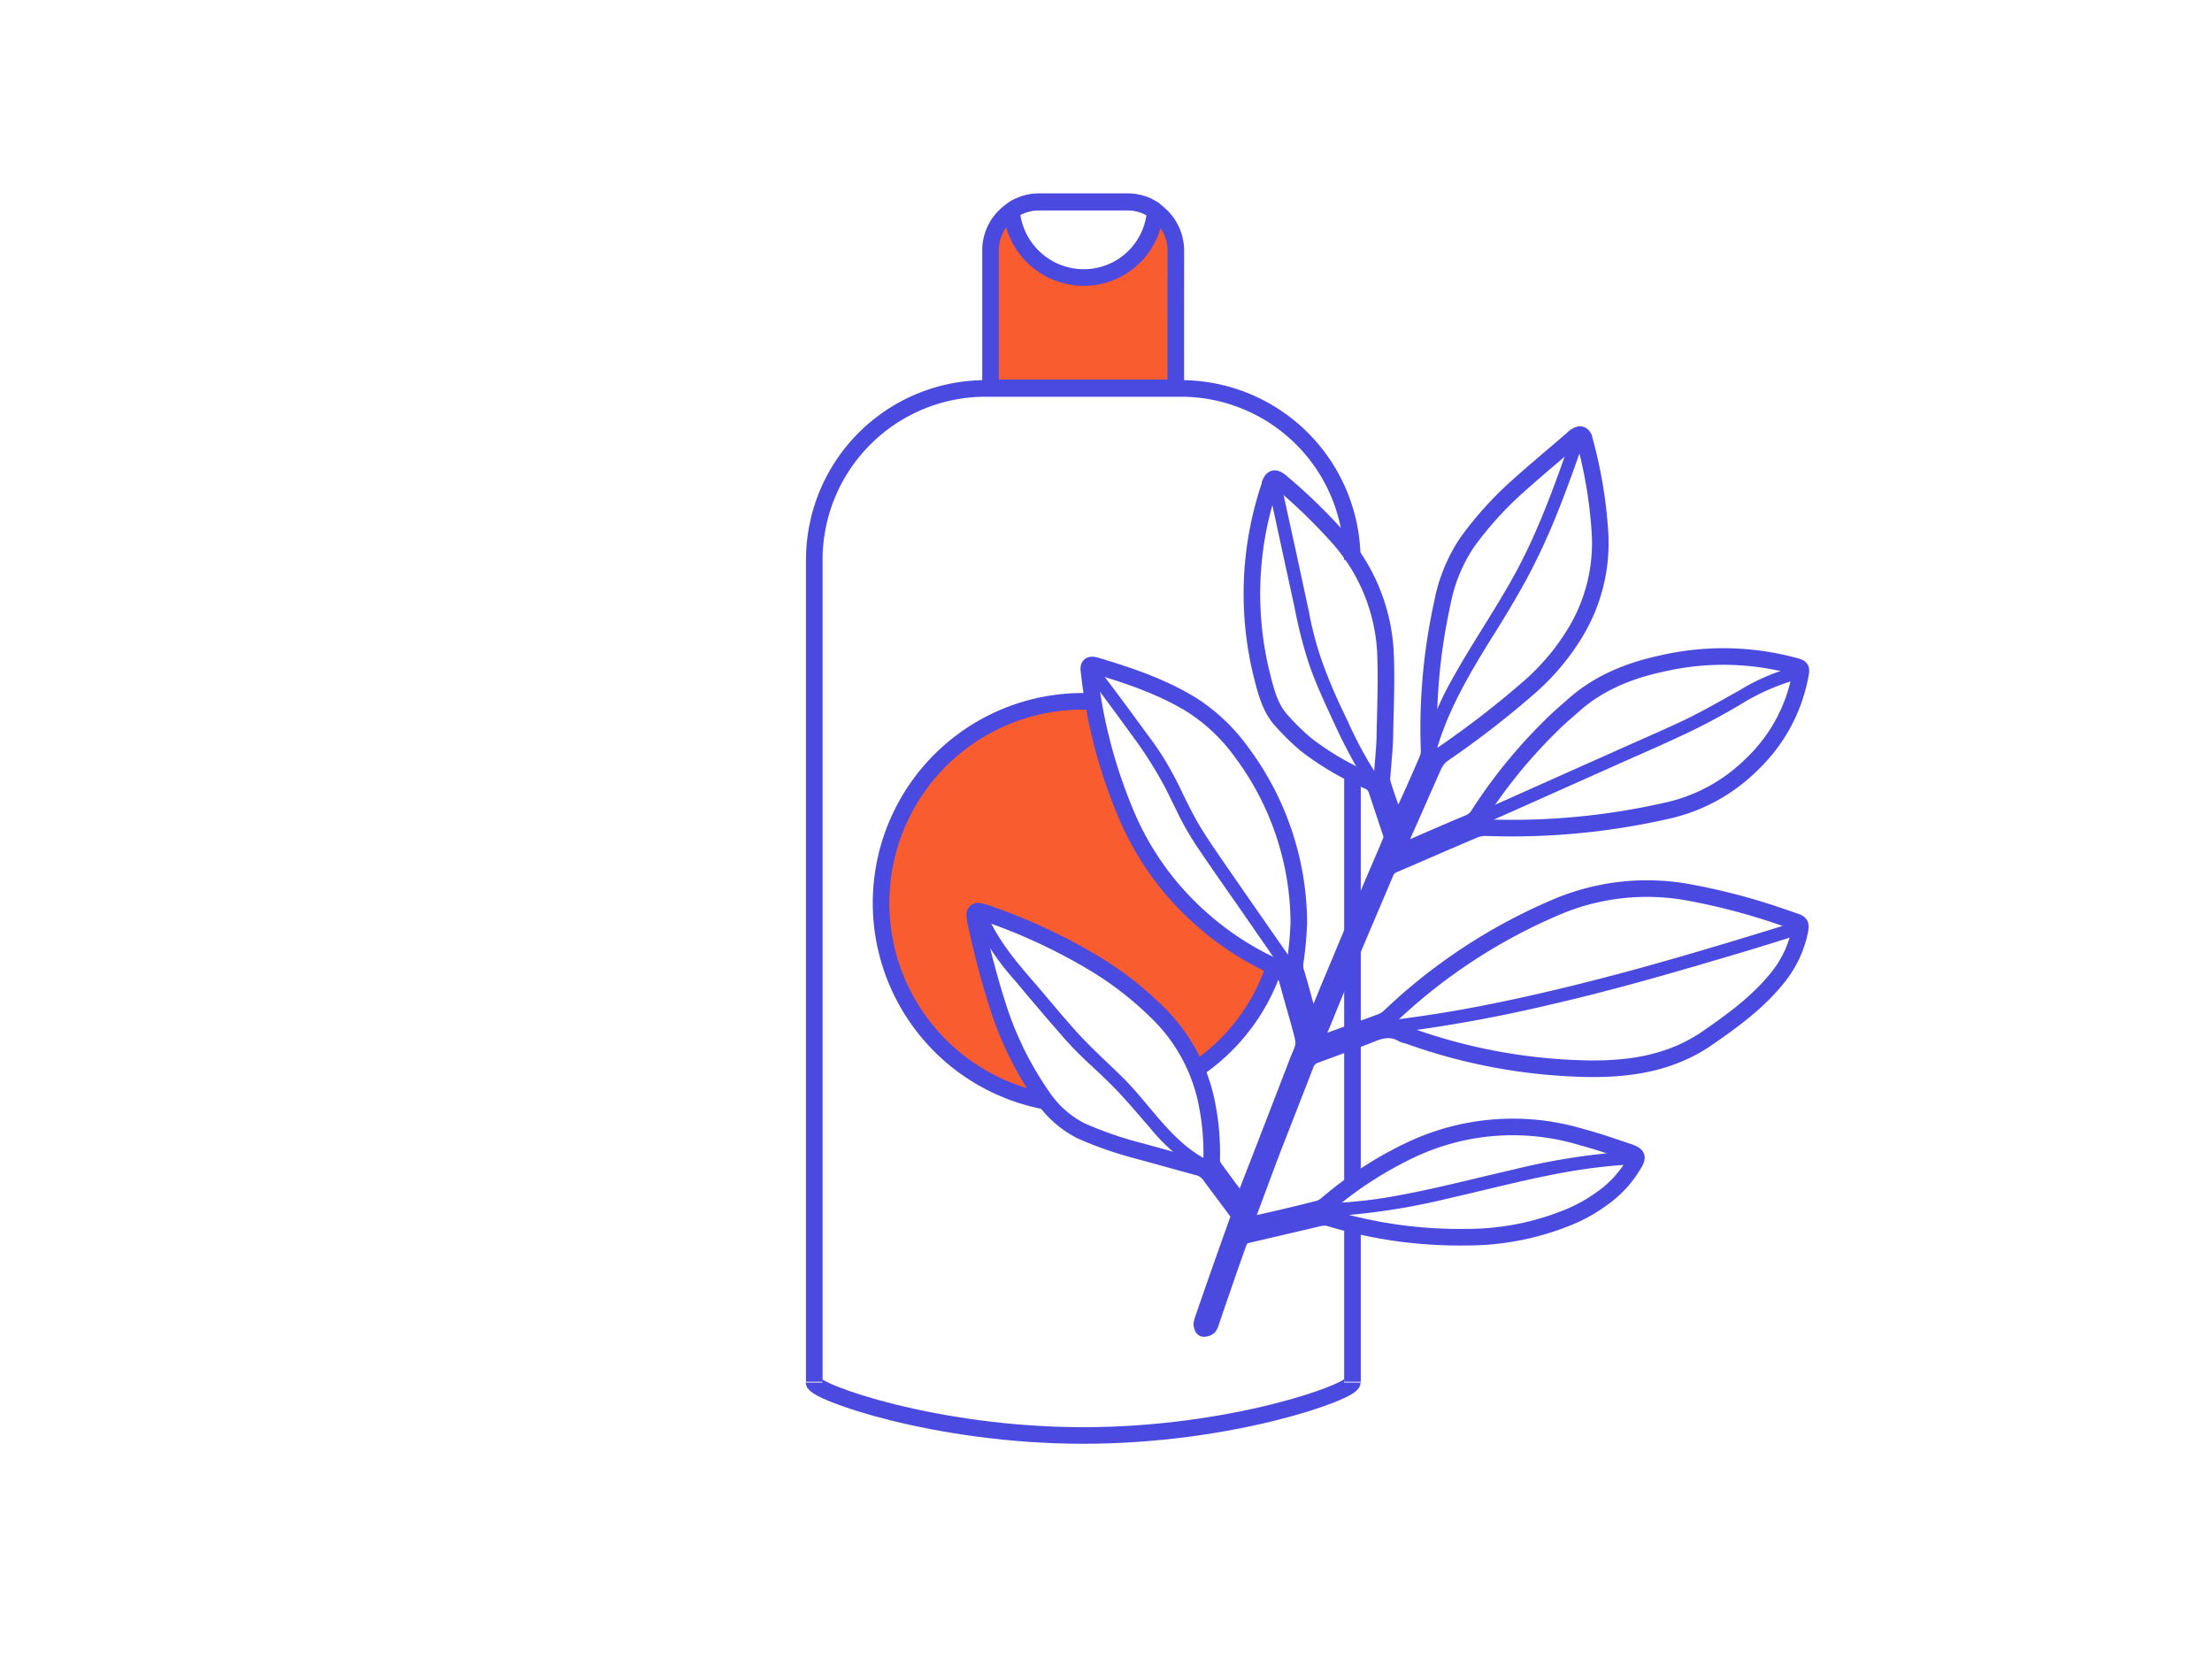 <svg id="Icon" xmlns="http://www.w3.org/2000/svg" width="400" height="300" viewBox="0 0 400 300"><defs><style>.cls-1{fill:#f85c2f;}.cls-2{fill:none;stroke:#4b4ae0;stroke-linejoin:round;stroke-width:3px;}.cls-3{fill:#4b4ae0;}</style></defs><path class="cls-1" d="M217.68,166.49l-7.36-7.6-6.49-11.4-6.1-20.67s-1.19-.08-1.82-.08A36.51,36.51,0,0,0,188.78,199l.48-.08c-.56-.47-3.33-1.66-1.51-1.66-9.26-13.86-11.16-32.23-11.16-32.23s30.8,7.53,39.35,28.51l.48-.08a35.77,35.77,0,0,0,14.17-18.85C224.1,172.27,217.68,166.49,217.68,166.49Z"/><path class="cls-1" d="M184.35,43.76l5.07,5.07,4.11,1.26,4.44.08,6-2.06L207.63,43l1.27-4.75a8.82,8.82,0,0,1,3.72,7.12V70.2h-33.5V45.26a8.61,8.61,0,0,1,3.72-7.12Z"/><path class="cls-2" d="M212.62,70.13h-33.5V45.26a8.67,8.67,0,0,1,5.15-7.92,9,9,0,0,1,3.48-.79H204a8.8,8.8,0,0,1,8.63,8.71Z"/><path class="cls-2" d="M208.9,38.14l-.08-.08-.16-.16h0c-.4-.24-.71-.4-1.11-.63a8.88,8.88,0,0,0-3.48-.8H187.75a8.57,8.57,0,0,0-3.48.8,4.63,4.63,0,0,0-1.11.63h0l-.16.16-.08.08h0a13.12,13.12,0,0,0,14.1,12,12.93,12.93,0,0,0,11.88-12Z"/><path class="cls-2" d="M188.94,199.11a36.47,36.47,0,0,1,6.89-72.29h1.5"/><path class="cls-2" d="M230.43,174.8a36.06,36.06,0,0,1-14.17,18.61"/><path class="cls-2" d="M244.53,250c0,1.66-21.78,9.58-48.62,9.58s-48.7-7.92-48.7-9.58"/><path class="cls-2" d="M244.53,101.24a31,31,0,0,0-31-31H178.25a31,31,0,0,0-31,31V249.87m97.32-61.05V140.36m0,73.8V188.34m0,61.53V221.6"/><path class="cls-3" d="M250.94,186.92a260.39,260.39,0,0,0,29.3-5.23c10-2.29,19.87-5.07,29.77-8,5.15-1.5,10.37-3.08,15.52-4.75,1.42-.47.79-2.77-.63-2.29-9.43,2.93-18.85,5.78-28.27,8.39-9.82,2.69-19.8,5.15-29.77,7.05-5.23,1-10.54,1.82-15.84,2.45a1.23,1.23,0,0,0-1.19,1.19,1.15,1.15,0,0,0,1.11,1.19Z"/><path class="cls-3" d="M268.76,148.83l23.59-10.53c3.88-1.74,7.76-3.4,11.64-5.23,3.64-1.66,7.13-3.56,10.53-5.54a39.49,39.49,0,0,1,11.41-4.91,1.08,1.08,0,0,0,.79-1.42,1.25,1.25,0,0,0-1.51-.79,36.12,36.12,0,0,0-10.53,4.35c-3.4,1.9-6.81,3.88-10.29,5.54-3.88,1.82-7.76,3.49-11.64,5.23l-11.88,5.3-13.3,5.94a1.24,1.24,0,0,0-.4,1.67,1.16,1.16,0,0,0,1.59.39Z"/><path class="cls-3" d="M284,79.55c-2.77,7.92-5.62,15.91-9.58,23.36-3.64,6.81-8.08,13.14-11.8,19.87a55.38,55.38,0,0,0-5.07,12,1.18,1.18,0,0,0,.87,1.42,1.2,1.2,0,0,0,1.43-.79c2.14-7.36,6.1-13.94,10.13-20.43q3.09-4.87,5.94-10a117.91,117.91,0,0,0,5.39-11.48c1.82-4.43,3.4-8.94,5-13.46a1.2,1.2,0,0,0-.8-1.42,1.29,1.29,0,0,0-1.5.87Z"/><path class="cls-3" d="M229.48,88.57l4.67,21.54a80.25,80.25,0,0,0,2.7,10.37c1.18,3.33,2.69,6.58,4.19,9.82a98.7,98.7,0,0,0,5.39,10.3c.79,1.26,2.85.08,2.06-1.19a74.75,74.75,0,0,1-4.83-9.11c-1.51-3.09-2.93-6.25-4.12-9.42a58,58,0,0,1-2.85-10.29l-2.3-10.69L231.78,88a1.17,1.17,0,0,0-1.43-.79,1,1,0,0,0-.87,1.34Z"/><path class="cls-3" d="M197.26,122.86c2.45,3.33,4.9,6.57,7.28,9.9a72.28,72.28,0,0,1,6.33,10c.88,1.75,1.75,3.57,2.62,5.31a54.15,54.15,0,0,0,3,5.07c2.29,3.4,4.67,6.81,7,10.13l8,11.56a1.21,1.21,0,0,0,2.06-1.26c-4.75-6.81-9.5-13.62-14.17-20.43-1.11-1.67-2.22-3.33-3.17-5.07s-1.82-3.48-2.69-5.31-1.82-3.56-2.85-5.3a51.59,51.59,0,0,0-3.33-4.83c-2.69-3.72-5.46-7.44-8.23-11.09a1.24,1.24,0,0,0-1.67-.39,1.7,1.7,0,0,0-.15,1.74Z"/><path class="cls-3" d="M176.75,167.52a46.48,46.48,0,0,0,6.81,9.82c2.69,3.24,5.46,6.49,8.23,9.66a58.8,58.8,0,0,0,4.28,4.51c1.5,1.43,3.09,2.85,4.59,4.36,2.61,2.53,4.91,5.38,7.29,8.07a32.58,32.58,0,0,0,9,7.76,1.26,1.26,0,0,0,1.66-.39,1.24,1.24,0,0,0-.39-1.59c-6.26-3.24-10-9.58-14.81-14.49-2.93-2.93-6-5.62-8.79-8.71s-5.46-6.41-8.23-9.58-5.62-6.73-7.52-10.69a1.24,1.24,0,0,0-1.67-.39,1.29,1.29,0,0,0-.47,1.66Z"/><path class="cls-3" d="M240.88,219.94A120.45,120.45,0,0,0,262,216.69c7-1.58,13.85-3.41,20.82-4.67a99,99,0,0,1,11.8-1.43,1.19,1.19,0,1,0,0-2.37,119.54,119.54,0,0,0-21.14,3.32c-7,1.59-13.86,3.41-20.83,4.67a83.26,83.26,0,0,1-11.8,1.35,1.21,1.21,0,0,0-1.18,1.19,1.17,1.17,0,0,0,1.18,1.19Z"/><path class="cls-2" d="M203.35,146.54a52.3,52.3,0,0,0,14.33,20,53.12,53.12,0,0,0,12.91,8.31,3.64,3.64,0,0,1,2.22,2.46c.79,2.93,1.66,5.86,2.45,8.79s.64,2.85-.47,5.54c-2.93,7.6-5.86,15.2-8.79,22.72-.4,1.11-.87,2.22-1.35,3.49a3.66,3.66,0,0,1-.55-.56c-1.59-2.06-3.09-4.11-4.59-6.17a2.78,2.78,0,0,1-.4-1.59,44.33,44.33,0,0,0-.71-9.1A31.47,31.47,0,0,0,209.21,183a60.87,60.87,0,0,0-12-9.19A102,102,0,0,0,177.94,165l-.95-.23a.62.62,0,0,0-.72.55v.16c0,.24.08.55.08.79a151.89,151.89,0,0,0,4,15.36,60.61,60.61,0,0,0,8.47,17.11,18.4,18.4,0,0,0,6.73,5.78,67.36,67.36,0,0,0,9.66,3.4c3.73,1,7.45,2.06,11.25,3.09a3.84,3.84,0,0,1,2.45,1.66c1.51,2.06,3.09,4.12,4.59,6.18a1.69,1.69,0,0,1,.32,1.9c-2.06,5.78-4.12,11.56-6.1,17.34a7.26,7.26,0,0,0-.39,1.34c0,.24.16.8.32.8a1.39,1.39,0,0,0,.95-.32A3.15,3.15,0,0,0,219,239c1.59-4.67,3.17-9.27,4.83-13.94.32-.79.56-1.5,1.59-1.74l13.22-3.09a3.87,3.87,0,0,1,1.66,0,81.82,81.82,0,0,0,25.18,3.49,48.23,48.23,0,0,0,17.66-3.41,28.21,28.21,0,0,0,6.41-3.48,19.83,19.83,0,0,0,5.94-6.42c.71-1.18.55-1.5-.71-2-2.85-.95-5.78-2-8.71-2.77a43.14,43.14,0,0,0-30.8,2.22A68.33,68.33,0,0,0,240,217.72a4,4,0,0,1-1.82.95c-3.88,1-7.84,1.9-11.72,2.77l-1.5.32c.16-.48.24-.79.32-1,1.58-4.2,3.08-8.32,4.67-12.51,2.06-5.31,4.12-10.53,6.17-15.84a2.8,2.8,0,0,1,1.75-1.66c3.4-1.27,6.81-2.46,10.13-3.8,1.9-.79,3.72-1.11,5.62,0a4,4,0,0,0,1,.31,100.93,100.93,0,0,0,32.78,6c7.68.08,15-1.11,21.46-5.62,4.59-3.17,9.11-6.49,12.59-10.85a19.63,19.63,0,0,0,4-8.39c.24-1.27.16-1.43-1-1.82l-2.53-.87a114.11,114.11,0,0,0-16.24-4.28,41.86,41.86,0,0,0-24.46,2.69,100.8,100.8,0,0,0-29.93,19.72,4.85,4.85,0,0,1-1.51.95c-3.8,1.42-7.6,2.77-11.32,4.12a3.94,3.94,0,0,1-1,.16c.63-1.51,1.11-2.78,1.66-4,1.9-4.75,3.88-9.43,5.86-14.18,1.82-4.35,3.72-8.71,5.54-13.06a2.75,2.75,0,0,1,1.67-1.58c4.83-2.06,9.66-4.2,14.57-6.26a5.82,5.82,0,0,1,2.06-.32,126.28,126.28,0,0,0,32.3-3,31.33,31.33,0,0,0,15.6-8.39,29.73,29.73,0,0,0,8.79-16c.32-1.51.24-1.51-1.19-1.9a49.19,49.19,0,0,0-23.75-.4c-5.94,1.27-11.48,3.48-16.08,7.6-1.34,1.19-2.77,2.38-4,3.64a92.71,92.71,0,0,0-13,15.92,3.73,3.73,0,0,1-1.82,1.66c-4.2,1.74-8.32,3.57-12.51,5.39-.32.08-.71.23-1,.31.47-1,.79-1.9,1.19-2.77,2-4.43,3.88-8.79,5.86-13.22a5.44,5.44,0,0,1,1.82-2.22,168.88,168.88,0,0,0,15.36-11.88,42.07,42.07,0,0,0,8.39-9.89,31.21,31.21,0,0,0,4.51-18.77,82.69,82.69,0,0,0-2.69-15.91,2.47,2.47,0,0,1-.16-.64c-.31-.63-.71-.79-1.34-.39a2.71,2.71,0,0,0-.79.63c-3.33,2.85-6.73,5.7-10,8.63a63.35,63.35,0,0,0-9,10,29.56,29.56,0,0,0-4.51,11.08,105.26,105.26,0,0,0-2.38,26.29,4.35,4.35,0,0,1-.23,1.74q-2.38,5.58-5,11.17c-.16.31-.32.55-.48.87-.08-.16-.23-.32-.31-.48-.8-2.37-1.67-4.67-2.38-7a3.22,3.22,0,0,1-.08-1.51c.16-2.22.4-4.51.48-6.73.08-4.83.31-9.74.15-14.57a33.86,33.86,0,0,0-8.39-21.54A100.79,100.79,0,0,0,231.46,87l-.24-.16c-.71-.47-1.1-.39-1.5.48a.7.7,0,0,0-.08.39,61.08,61.08,0,0,0-1.42,34.53c.71,2.77,1.42,5.62,3.32,7.84a44,44,0,0,0,4.67,4.59,51.75,51.75,0,0,0,11.25,6.57,2.64,2.64,0,0,1,1.5,1.66l2.61,7.84a2.17,2.17,0,0,1-.08,1.43c-1.18,2.85-2.45,5.7-3.64,8.55-2.14,5.07-4.27,10.13-6.41,15.28-1.19,2.77-2.3,5.62-3.49,8.39-.15.4-.23,1.75-.63,2-1-3.4-2.06-7.68-3.09-11a4.78,4.78,0,0,1,0-1.51,68.11,68.11,0,0,0,.64-7,52,52,0,0,0-10.46-31,32.9,32.9,0,0,0-9-8.47c-5.31-3.24-11.17-5.22-17.1-7-1.27-.39-1.59-.07-1.35,1.19A91.5,91.5,0,0,0,203.35,146.54Z"/></svg>